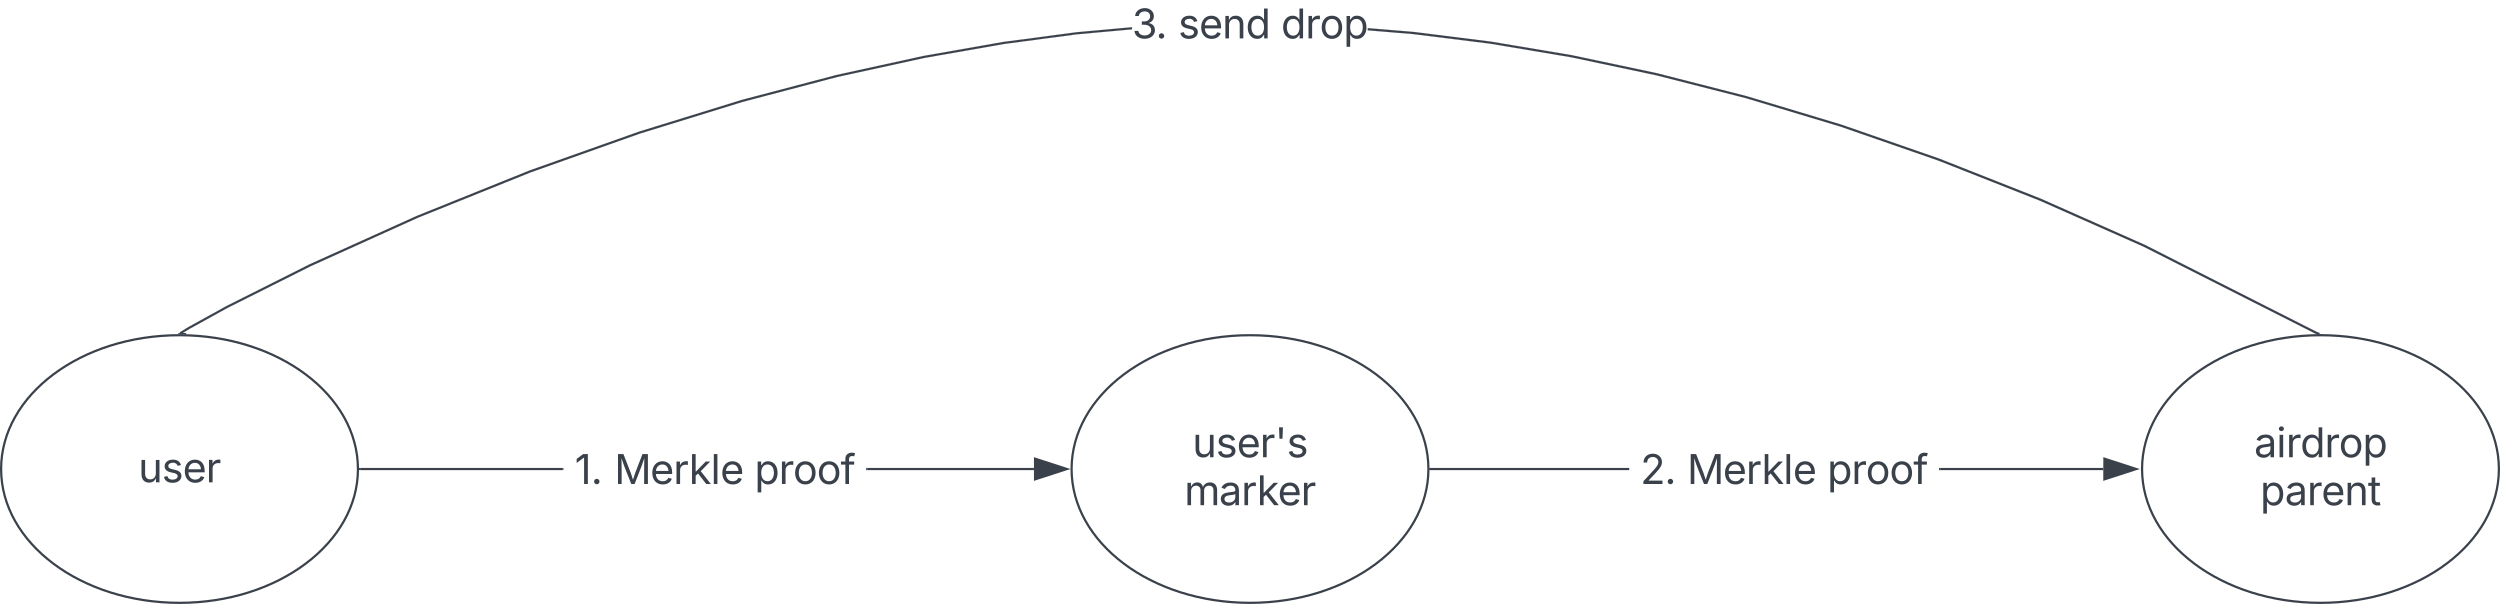 <svg xmlns="http://www.w3.org/2000/svg" xmlns:xlink="http://www.w3.org/1999/xlink" xmlns:lucid="lucid" width="1121" height="270.81"><g transform="translate(2000.5 170.31)" lucid:page-tab-id="M.wZzVy0bzTW"><path d="M-1840 40c0 33.14-35.82 60-80 60s-80-26.86-80-60 35.82-60 80-60 80 26.86 80 60z" stroke="#3a414a" fill-opacity="0"/><use xlink:href="#a" transform="matrix(1,0,0,1,-2000,-20) translate(61.528 65.972)"/><path d="M-1360 40c0 33.14-35.82 60-80 60s-80-26.86-80-60 35.82-60 80-60 80 26.86 80 60z" stroke="#3a414a" fill-opacity="0"/><use xlink:href="#b" transform="matrix(1,0,0,1,-1520,-20) translate(54.172 54.722)"/><use xlink:href="#c" transform="matrix(1,0,0,1,-1520,-20) translate(50.535 76.233)"/><path d="M-1366.73-156l34.6 4.33 36.36 6.1 38.27 8.1 40.25 10.3 42.22 12.68 44.07 15.3 45.56 17.98 46.5 20.63 72.38 36.65 4.44 2.24 1 .43.42.17.22.08.1.03-.28.92-.12-.04-.25-.1-.45-.17-1.04-.45-4.45-2.25-72.37-36.63-46.45-20.6-45.52-17.98-44.02-15.28-42.2-12.7-40.2-10.26-38.23-8.1-36.33-6.1-34.55-4.3-20.4-1.7v-.96zm-126.18-1.16l-24.8 2.24-32.73 4.34-35.73 6.27-39 8.53-42.52 11.2-46 14.2-49 17.4-50.44 20.3-48.02 21.7-37.4 18.75-16.84 9.3-3.35 2.03-.65.44-.53-.8.67-.44 3.37-2.04 16.9-9.32 37.4-18.78 48.06-21.7 50.48-20.33 49.04-17.4 46.04-14.22 42.55-11.2 39.06-8.55 35.76-6.27 32.78-4.34 24.9-2.25z" stroke="#3a414a" stroke-width=".05" fill="#3a414a"/><path d="M-959.26-20.48l-.85.67-.55-.7h.66z" fill="#3a414a"/><path stroke="#3a414a" stroke-width=".05" fill="#3a414a"/><path d="M-1917-20.4l-3-.1h-.53v-.47l3.5-.02z" fill="#3a414a"/><path stroke="#3a414a" stroke-width=".05" fill="#3a414a"/><use xlink:href="#d" transform="matrix(1,0,0,1,-1492.91,-170.31) translate(0 17.222)"/><use xlink:href="#e" transform="matrix(1,0,0,1,-1492.91,-170.31) translate(20.703 17.222)"/><use xlink:href="#f" transform="matrix(1,0,0,1,-1492.91,-170.31) translate(66.84 17.222)"/><path d="M-1839 40h90.6" stroke="#3a414a" stroke-linejoin="round" fill="none"/><path d="M-1839 40.48h-.52l.02-.47V39.53h.5zM-1747.9 40.48h-.5v-.95h.5z" stroke="#3a414a" stroke-width=".05" fill="#3a414a"/><path d="M-1611.6 40h74.72" stroke="#3a414a" stroke-linejoin="round" fill="none"/><path d="M-1611.6 40.48h-.5v-.95h.5z" stroke="#3a414a" stroke-width=".05" fill="#3a414a"/><path d="M-1522.12 40l-14.26 4.63v-9.27z" stroke="#3a414a" fill="#3a414a"/><path d="M-1747.9 30.24a6 6 0 0 1 6-6h123.8a6 6 0 0 1 6 6v19.52a6 6 0 0 1-6 6h-123.8a6 6 0 0 1-6-6z" fill="none"/><use xlink:href="#g" transform="matrix(1,0,0,1,-1742.896,29.24) translate(0.109 17.467)"/><use xlink:href="#h" transform="matrix(1,0,0,1,-1742.896,29.24) translate(17.887 17.467)"/><use xlink:href="#i" transform="matrix(1,0,0,1,-1742.896,29.24) translate(80.708 17.467)"/><path d="M-880 40c0 33.14-35.82 60-80 60s-80-26.86-80-60 35.82-60 80-60 80 26.86 80 60z" stroke="#3a414a" fill-opacity="0"/><use xlink:href="#j" transform="matrix(1,0,0,1,-1040,-20) translate(50.248 54.722)"/><use xlink:href="#k" transform="matrix(1,0,0,1,-1040,-20) translate(52.943 76.233)"/><path d="M-1359.5 40h89" stroke="#3a414a" stroke-linejoin="round" fill="none"/><path d="M-1359.5 40h-.5" stroke="#3a414a" fill="none"/><path d="M-1270 40.48h-.5v-.95h.5z" stroke="#3a414a" stroke-width=".05" fill="#3a414a"/><path d="M-1130.5 40h73.12" stroke="#3a414a" stroke-linejoin="round" fill="none"/><path d="M-1130.5 40.48h-.5v-.95h.5z" stroke="#3a414a" stroke-width=".05" fill="#3a414a"/><path d="M-1042.62 40l-14.27 4.63.02-9.27z" stroke="#3a414a" fill="#3a414a"/><path d="M-1270 30.24a6 6 0 0 1 6-6h127a6 6 0 0 1 6 6v19.52a6 6 0 0 1-6 6h-127a6 6 0 0 1-6-6z" fill="none"/><g><use xlink:href="#l" transform="matrix(1,0,0,1,-1264.99,29.24) translate(0.016 17.467)"/><use xlink:href="#m" transform="matrix(1,0,0,1,-1264.99,29.24) translate(20.98 17.467)"/><use xlink:href="#i" transform="matrix(1,0,0,1,-1264.99,29.24) translate(83.801 17.467)"/></g><defs><path fill="#3a414a" d="M537 14c-226 0-379-139-379-422v-710h180v695c0 172 97 275 253 275 160 0 281-109 281-300v-670h181V0H879v-209C806-46 684 14 537 14" id="n"/><path fill="#3a414a" d="M538 24C308 24 148-78 108-271l171-41c32 123 123 178 257 178 156 0 256-77 256-169 0-77-54-128-164-154l-186-44c-203-48-300-148-300-305 0-192 176-326 414-326 230 0 351 112 402 269l-163 42c-31-80-94-158-238-158-133 0-233 69-233 162 0 83 57 129 188 160l169 40c203 48 298 149 298 302 0 196-179 339-441 339" id="o"/><path fill="#3a414a" d="M628 24c-324 0-524-230-524-574 0-343 198-582 503-582 237 0 487 146 487 559v75H286c9 234 145 362 343 362 132 0 231-58 273-172l174 48C1024-91 857 24 628 24zM287-650h624c-17-190-120-322-304-322-192 0-309 151-320 322" id="p"/><path fill="#3a414a" d="M158 0v-1118h174v172h12c41-113 157-188 290-188 26 0 70 2 91 3v181c-11-2-60-10-108-10-161 0-279 109-279 260V0H158" id="q"/><g id="a"><use transform="matrix(0.009,0,0,0.009,0,0)" xlink:href="#n"/><use transform="matrix(0.009,0,0,0.009,10.512,0)" xlink:href="#o"/><use transform="matrix(0.009,0,0,0.009,19.896,0)" xlink:href="#p"/><use transform="matrix(0.009,0,0,0.009,30.26,0)" xlink:href="#q"/></g><path fill="#3a414a" d="M232-923l-22-567h194l-22 567H232" id="r"/><g id="b"><use transform="matrix(0.009,0,0,0.009,0,0)" xlink:href="#n"/><use transform="matrix(0.009,0,0,0.009,10.512,0)" xlink:href="#o"/><use transform="matrix(0.009,0,0,0.009,19.896,0)" xlink:href="#p"/><use transform="matrix(0.009,0,0,0.009,30.26,0)" xlink:href="#q"/><use transform="matrix(0.009,0,0,0.009,36.953,0)" xlink:href="#r"/><use transform="matrix(0.009,0,0,0.009,42.283,0)" xlink:href="#o"/></g><path fill="#3a414a" d="M158 0v-1118h175l1 205c55-151 181-225 313-225 147 0 245 90 285 228 53-141 190-228 352-228 194 0 352 125 352 384V0h-181v-749c0-161-105-225-225-225-151 0-243 103-243 244V0H807v-767c0-124-93-207-219-207-131 0-250 92-250 270V0H158" id="s"/><path fill="#3a414a" d="M471 26C259 26 90-98 90-318c0-256 228-303 435-329 202-27 287-16 287-108 0-139-79-219-234-219-161 0-248 86-283 164l-173-57c86-203 278-265 451-265 150 0 419 46 419 395V0H815v-152h-12C765-73 660 26 471 26zm31-159c199 0 310-134 310-271v-155c-30 35-226 55-295 64-131 17-246 59-246 186 0 116 97 176 231 176" id="t"/><path fill="#3a414a" d="M158 0v-1490h180v865h22l478-493h223L593-638 1096 0H865L456-523 338-412V0H158" id="u"/><g id="c"><use transform="matrix(0.009,0,0,0.009,0,0)" xlink:href="#s"/><use transform="matrix(0.009,0,0,0.009,15.573,0)" xlink:href="#t"/><use transform="matrix(0.009,0,0,0.009,25.556,0)" xlink:href="#q"/><use transform="matrix(0.009,0,0,0.009,32.526,0)" xlink:href="#u"/><use transform="matrix(0.009,0,0,0.009,41.884,0)" xlink:href="#p"/><use transform="matrix(0.009,0,0,0.009,52.248,0)" xlink:href="#q"/></g><path fill="#3a414a" d="M635 20c-292 0-500-160-510-396h192c11 142 145 229 315 229 187 0 323-105 323-260 0-161-125-274-346-274H488v-165h121c174 0 294-100 294-254 0-148-104-245-266-245-152 0-291 85-297 230H157c8-234 222-395 484-395 278 0 448 188 448 400 0 168-95 291-247 336v12c190 31 301 169 301 357 0 244-216 425-508 425" id="v"/><path fill="#3a414a" d="M295 13c-75 0-135-60-135-135s60-135 135-135 135 60 135 135S370 13 295 13" id="w"/><g id="d"><use transform="matrix(0.009,0,0,0.009,0,0)" xlink:href="#v"/><use transform="matrix(0.009,0,0,0.009,10.582,0)" xlink:href="#w"/></g><path fill="#3a414a" d="M338-670V0H158v-1118h173l1 207c72-158 192-221 342-221 226 0 378 139 378 422V0H872v-695c0-172-96-275-252-275-161 0-282 109-282 300" id="x"/><path fill="#3a414a" d="M577 24c-279 0-473-224-473-580 0-354 195-576 474-576 218 0 287 134 324 193h14v-551h180V0H922v-173h-20C865-111 790 24 577 24zm27-161c203 0 314-172 314-421 0-247-108-413-314-413-212 0-317 181-317 413 0 235 108 421 317 421" id="y"/><g id="e"><use transform="matrix(0.009,0,0,0.009,0,0)" xlink:href="#o"/><use transform="matrix(0.009,0,0,0.009,9.384,0)" xlink:href="#p"/><use transform="matrix(0.009,0,0,0.009,19.748,0)" xlink:href="#x"/><use transform="matrix(0.009,0,0,0.009,30.252,0)" xlink:href="#y"/></g><path fill="#3a414a" d="M613 24c-304 0-509-231-509-576 0-350 205-580 509-580 305 0 511 230 511 580 0 345-206 576-511 576zm0-161c226 0 329-195 329-415 0-222-103-419-329-419-223 0-326 196-326 419 0 220 103 415 326 415" id="z"/><path fill="#3a414a" d="M158 418v-1536h174v179h20c37-59 106-193 324-193 279 0 474 222 474 576 0 356-194 580-473 580-213 0-288-135-325-197h-14v591H158zm492-555c209 0 317-186 317-421 0-232-105-413-317-413-206 0-314 166-314 413 0 249 111 421 314 421" id="A"/><g id="f"><use transform="matrix(0.009,0,0,0.009,0,0)" xlink:href="#y"/><use transform="matrix(0.009,0,0,0.009,10.885,0)" xlink:href="#q"/><use transform="matrix(0.009,0,0,0.009,17.283,0)" xlink:href="#z"/><use transform="matrix(0.009,0,0,0.009,27.943,0)" xlink:href="#A"/></g><path fill="#3a414a" d="M653-1490V0H466v-1314h-10L96-1047v-204l324-239h233" id="B"/><g id="g"><use transform="matrix(0.009,0,0,0.009,0,0)" xlink:href="#B"/><use transform="matrix(0.009,0,0,0.009,7.231,0)" xlink:href="#w"/></g><path fill="#3a414a" d="M180 0v-1490h270l367 940c28 72 75 218 110 339 35-117 81-264 110-339l362-940h271V0h-187c2-448-5-837 7-1287-157 497-311 829-483 1287H842C666-458 514-784 354-1284c12 438 5 843 7 1284H180" id="C"/><path fill="#3a414a" d="M338-1490V0H158v-1490h180" id="D"/><g id="h"><use transform="matrix(0.009,0,0,0.009,0,0)" xlink:href="#C"/><use transform="matrix(0.009,0,0,0.009,16.059,0)" xlink:href="#p"/><use transform="matrix(0.009,0,0,0.009,26.424,0)" xlink:href="#q"/><use transform="matrix(0.009,0,0,0.009,33.394,0)" xlink:href="#u"/><use transform="matrix(0.009,0,0,0.009,43.151,0)" xlink:href="#D"/><use transform="matrix(0.009,0,0,0.009,47.457,0)" xlink:href="#p"/></g><path fill="#3a414a" d="M678-1118v154H420V0H240v-964H20v-154h220v-149c0-194 155-293 318-293 85 0 141 18 168 30l-50 154c-19-6-47-17-97-17-111 0-159 58-159 166v109h258" id="E"/><g id="i"><use transform="matrix(0.009,0,0,0.009,0,0)" xlink:href="#A"/><use transform="matrix(0.009,0,0,0.009,10.885,0)" xlink:href="#q"/><use transform="matrix(0.009,0,0,0.009,17.283,0)" xlink:href="#z"/><use transform="matrix(0.009,0,0,0.009,27.943,0)" xlink:href="#z"/><use transform="matrix(0.009,0,0,0.009,38.602,0)" xlink:href="#E"/></g><path fill="#3a414a" d="M158 0v-1118h180V0H158zm91-1301c-68 0-125-53-125-119s57-119 125-119c69 0 126 53 126 119s-57 119-126 119" id="F"/><g id="j"><use transform="matrix(0.009,0,0,0.009,0,0)" xlink:href="#t"/><use transform="matrix(0.009,0,0,0.009,9.983,0)" xlink:href="#F"/><use transform="matrix(0.009,0,0,0.009,14.288,0)" xlink:href="#q"/><use transform="matrix(0.009,0,0,0.009,20.686,0)" xlink:href="#y"/><use transform="matrix(0.009,0,0,0.009,31.571,0)" xlink:href="#q"/><use transform="matrix(0.009,0,0,0.009,37.969,0)" xlink:href="#z"/><use transform="matrix(0.009,0,0,0.009,48.628,0)" xlink:href="#A"/></g><path fill="#3a414a" d="M598-1118v154H368v674c0 100 37 144 132 144 23 0 62-6 92-12L629-6c-37 13-88 20-134 20-193 0-307-107-307-290v-688H20v-154h168v-266h180v266h230" id="G"/><g id="k"><use transform="matrix(0.009,0,0,0.009,0,0)" xlink:href="#A"/><use transform="matrix(0.009,0,0,0.009,11.059,0)" xlink:href="#t"/><use transform="matrix(0.009,0,0,0.009,21.042,0)" xlink:href="#q"/><use transform="matrix(0.009,0,0,0.009,27.439,0)" xlink:href="#p"/><use transform="matrix(0.009,0,0,0.009,37.804,0)" xlink:href="#x"/><use transform="matrix(0.009,0,0,0.009,48.307,0)" xlink:href="#G"/></g><path fill="#3a414a" d="M154 0v-137l495-537c165-179 249-281 249-418 0-156-121-253-280-253-170 0-278 110-278 278H158c0-264 200-443 465-443 266 0 455 183 455 416 0 161-73 288-336 568L416-179v12h687V0H154" id="H"/><g id="l"><use transform="matrix(0.009,0,0,0.009,0,0)" xlink:href="#H"/><use transform="matrix(0.009,0,0,0.009,10.842,0)" xlink:href="#w"/></g><g id="m"><use transform="matrix(0.009,0,0,0.009,0,0)" xlink:href="#C"/><use transform="matrix(0.009,0,0,0.009,16.059,0)" xlink:href="#p"/><use transform="matrix(0.009,0,0,0.009,26.424,0)" xlink:href="#q"/><use transform="matrix(0.009,0,0,0.009,33.394,0)" xlink:href="#u"/><use transform="matrix(0.009,0,0,0.009,43.151,0)" xlink:href="#D"/><use transform="matrix(0.009,0,0,0.009,47.457,0)" xlink:href="#p"/></g></defs></g></svg>